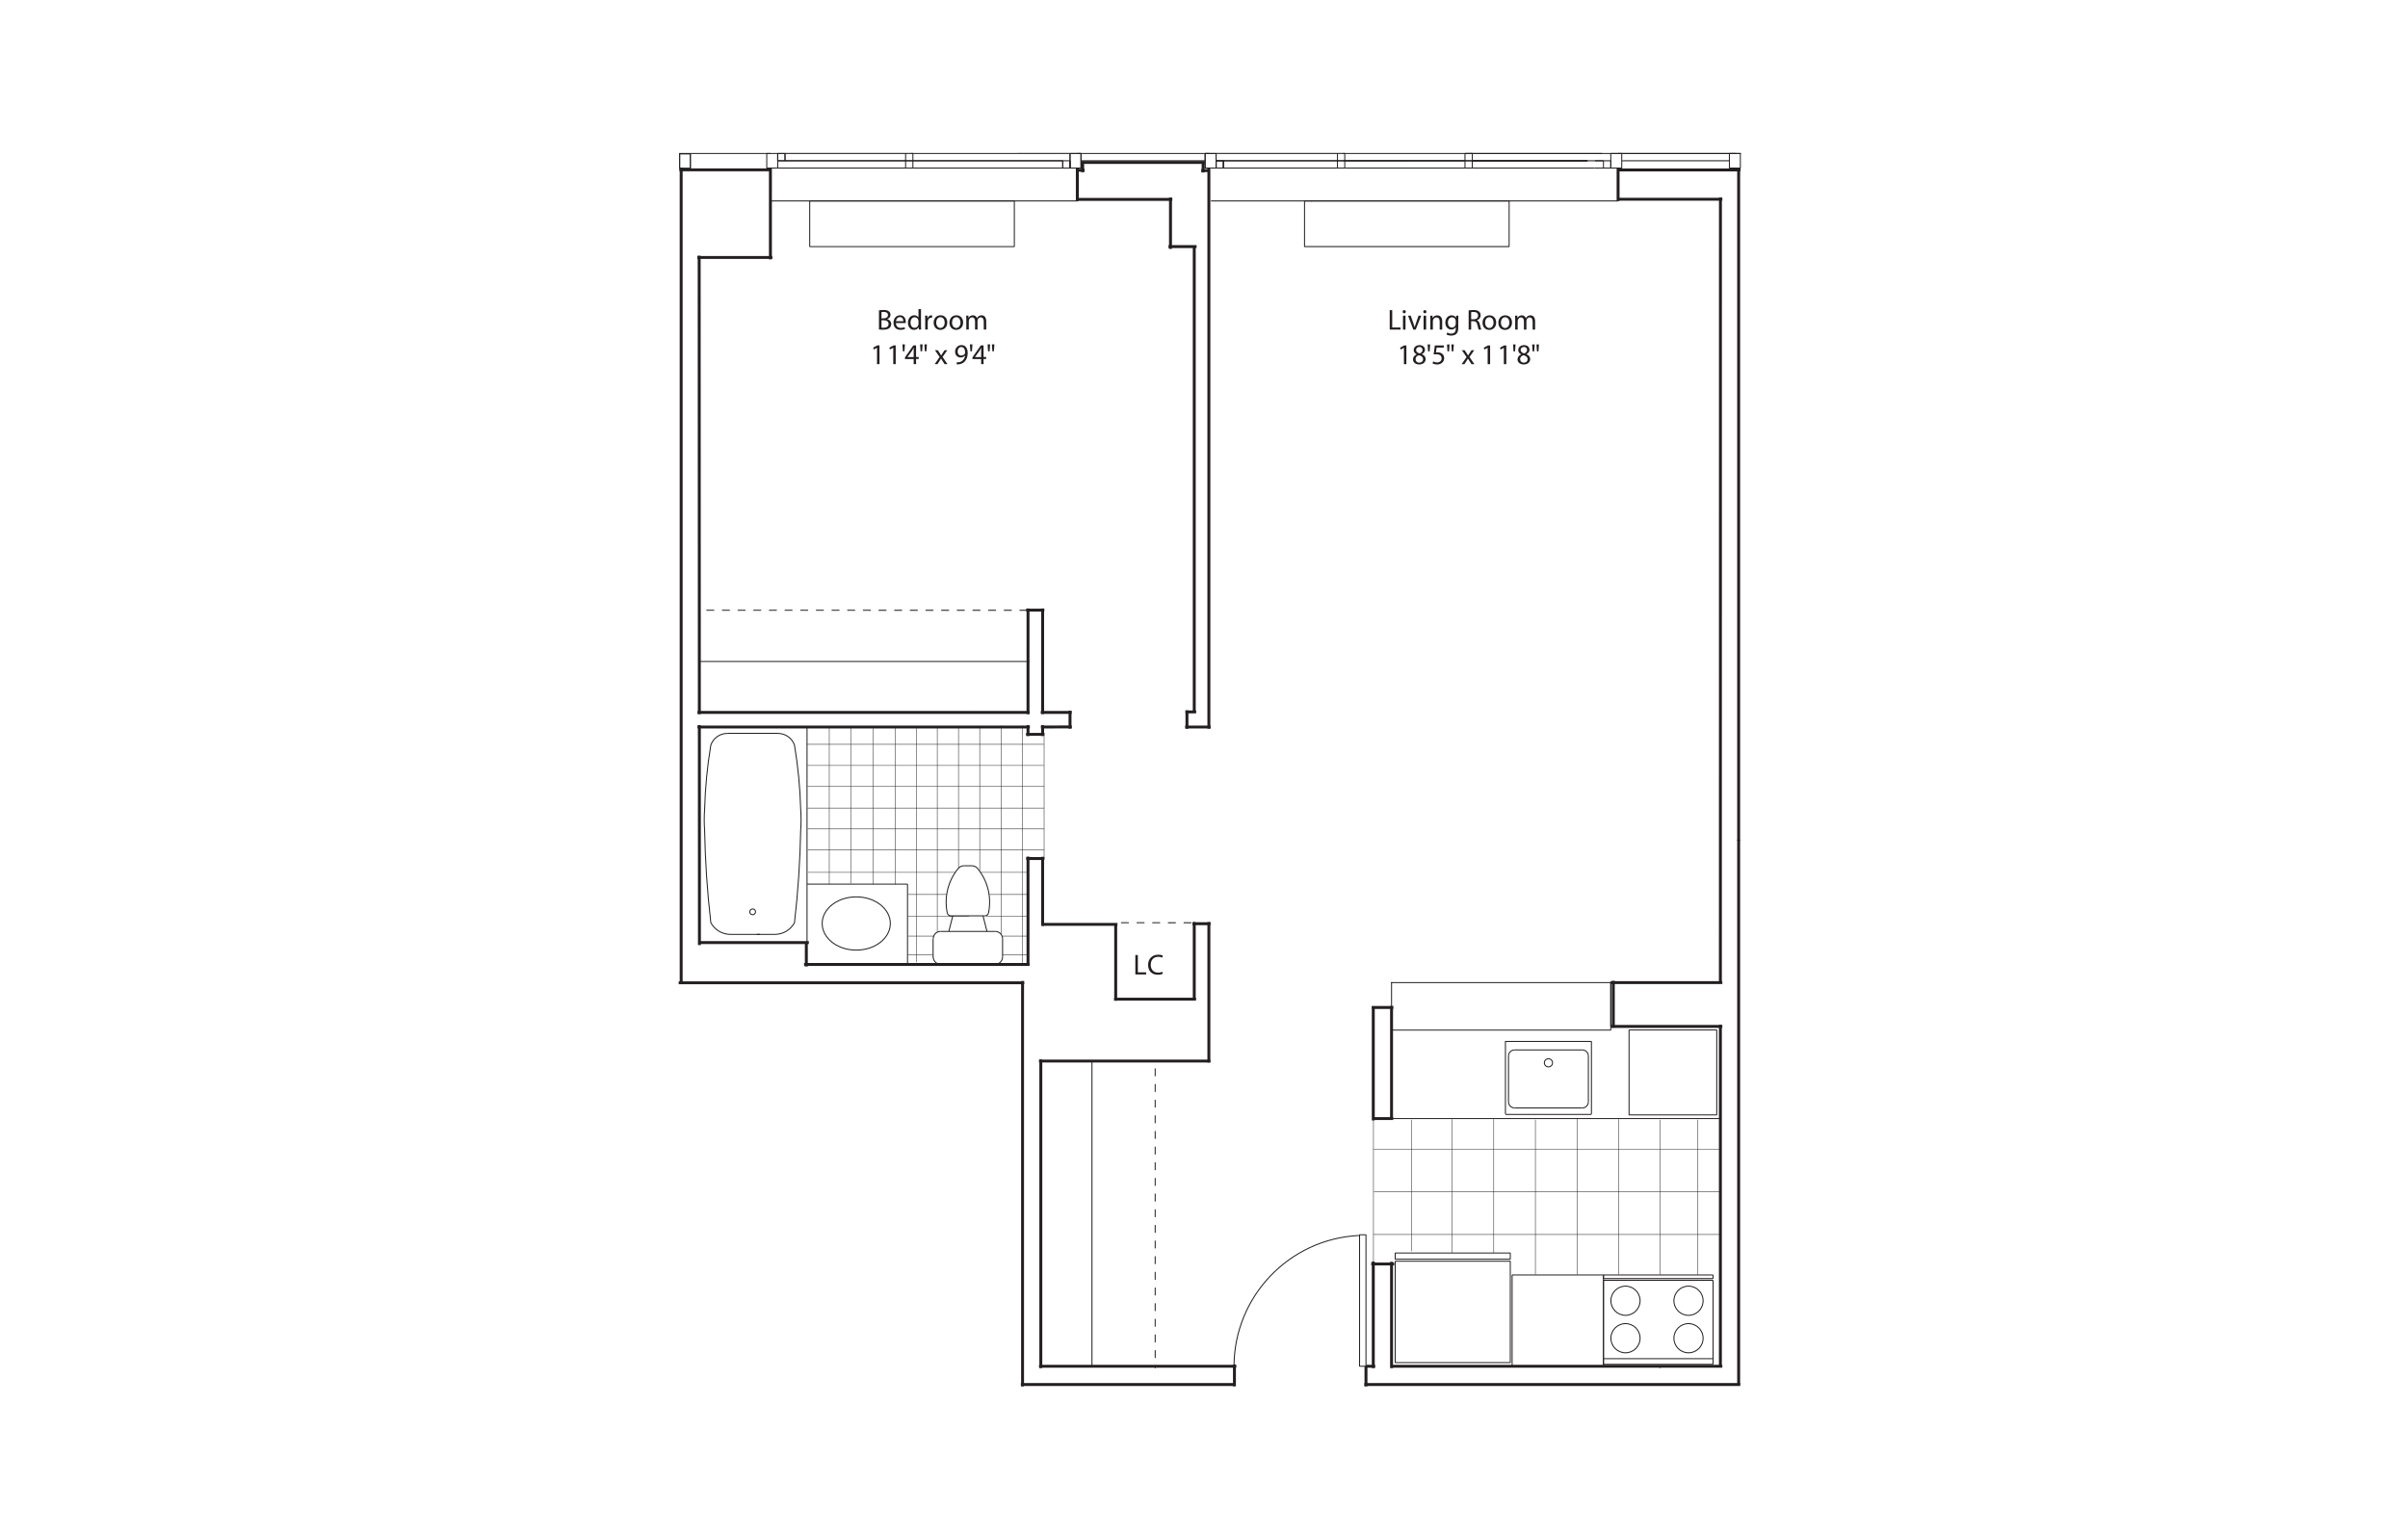 <?xml version="1.0" encoding="UTF-8"?><svg id="a" xmlns="http://www.w3.org/2000/svg" viewBox="0 0 1035 660"><defs><style>.b,.c,.d,.e,.f,.g{fill:none;stroke:#231f20;}.b,.c,.e,.f{stroke-width:.421px;}.b,.f,.g{stroke-linejoin:bevel;}.c,.d{stroke-miterlimit:1;}.d{stroke-width:.21px;}.f{stroke-dasharray:0 0 0 0 0 0 3.365 3.365 3.365 3.365 3.365 3.365;}.g{stroke-width:1.262px;}.h{fill:#231f20;}.h,.i{stroke-width:0px;}.i{fill:#fff;}</style></defs><rect class="i" width="1035" height="660"/><line class="g" x1="520.35" y1="312.559" x2="509.433" y2="312.559"/><line class="g" x1="520.231" y1="456.158" x2="446.571" y2="456.158"/><line class="g" x1="446.591" y1="587.371" x2="531.364" y2="587.371"/><line class="g" x1="530.582" y1="595.222" x2="438.77" y2="595.222"/><line class="g" x1="514.13" y1="306.061" x2="509.557" y2="306.061"/><line class="g" x1="300.595" y1="307.024" x2="300.517" y2="109.922"/><line class="g" x1="447.363" y1="455.459" x2="447.363" y2="588.168"/><line class="g" x1="442.567" y1="306.274" x2="299.802" y2="306.274"/><line class="g" x1="299.802" y1="312.556" x2="442.654" y2="312.556"/><line class="g" x1="300.628" y1="406.304" x2="300.596" y2="311.703"/><line class="g" x1="441.093" y1="369.094" x2="448.896" y2="369.094"/><line class="g" x1="441.854" y1="414.633" x2="441.854" y2="368.279"/><line class="g" x1="514.081" y1="429.554" x2="478.893" y2="429.554"/><line class="g" x1="448.135" y1="368.337" x2="448.135" y2="398.067"/><line class="g" x1="448.884" y1="262.317" x2="441.108" y2="262.317"/><line class="g" x1="441.041" y1="315.7" x2="448.96" y2="315.7"/><line class="g" x1="441.86" y1="261.591" x2="441.854" y2="307.02"/><line class="b" x1="441.854" y1="315.702" x2="441.854" y2="312.559"/><line class="g" x1="441.854" y1="316.447" x2="441.854" y2="311.733"/><line class="g" x1="448.143" y1="261.593" x2="448.137" y2="306.972"/><line class="g" x1="460.675" y1="312.501" x2="447.407" y2="312.559"/><line class="g" x1="448.137" y1="316.447" x2="448.137" y2="311.733"/><line class="g" x1="460.608" y1="306.277" x2="447.348" y2="306.277"/><line class="g" x1="331.957" y1="110.694" x2="299.721" y2="110.694"/><line class="g" x1="331.248" y1="73.013" x2="292.017" y2="73.013"/><line class="b" x1="503.1" y1="105.995" x2="503.1" y2="85.941"/><line class="g" x1="503.1" y1="107.001" x2="503.1" y2="84.932"/><line class="b" x1="503.1" y1="106.016" x2="513.308" y2="106.016"/><line class="g" x1="514.316" y1="106.016" x2="502.242" y2="106.016"/><line class="g" x1="503.886" y1="85.717" x2="462.752" y2="85.717"/><line class="b" x1="710.037" y1="441.273" x2="702.327" y2="441.273"/><line class="b" x1="736.309" y1="441.273" x2="729.86" y2="441.273"/><line class="g" x1="598.113" y1="587.372" x2="740.28" y2="587.372"/><line class="g" x1="586.44" y1="595.223" x2="747.989" y2="595.223"/><line class="g" x1="590.26" y1="542.348" x2="590.26" y2="588.153"/><line class="g" x1="598.113" y1="542.438" x2="598.113" y2="588.191"/><line class="g" x1="530.582" y1="586.606" x2="530.582" y2="596.034"/><line class="g" x1="587.122" y1="587.371" x2="591.067" y2="587.371"/><line class="g" x1="587.122" y1="587.371" x2="587.122" y2="596.034"/><line class="g" x1="590.26" y1="432.597" x2="590.26" y2="481.667"/><line class="g" x1="598.113" y1="432.479" x2="598.113" y2="480.89"/><line class="g" x1="740.28" y1="441.273" x2="692.341" y2="441.273"/><line class="g" x1="292.781" y1="72.098" x2="292.781" y2="422.933"/><path class="c" d="M530.398,587.552c0-30.12,23.643-54.941,53.727-56.404"/><polygon class="b" points="519.608 456.158 519.608 456.147 519.602 456.139 519.584 456.139 519.576 456.147 519.576 456.163 519.584 456.173 519.602 456.173 519.608 456.163 519.608 456.158"/><polygon class="b" points="590.275 543.402 590.275 543.391 590.269 543.384 590.251 543.384 590.244 543.391 590.244 543.407 590.251 543.417 590.269 543.417 590.275 543.407 590.275 543.402"/><polygon class="b" points="418.247 312.362 418.247 312.355 418.24 312.349 418.225 312.349 418.215 312.355 418.215 312.373 418.225 312.379 418.24 312.379 418.247 312.373 418.247 312.362"/><polygon class="b" points="418.247 306.079 418.247 306.072 418.24 306.065 418.225 306.065 418.215 306.072 418.215 306.087 418.225 306.094 418.24 306.094 418.247 306.087 418.247 306.079"/><polygon class="b" points="421.391 312.362 421.391 312.355 421.383 312.349 421.364 312.349 421.357 312.355 421.357 312.373 421.364 312.379 421.383 312.379 421.391 312.373 421.391 312.362"/><polygon class="b" points="470.955 397.4 470.955 397.393 470.948 397.381 470.929 397.381 470.921 397.393 470.921 397.408 470.929 397.413 470.948 397.413 470.955 397.408 470.955 397.4"/><polygon class="b" points="598.126 422.429 598.126 422.418 598.12 422.41 598.102 422.41 598.096 422.418 598.096 422.436 598.102 422.442 598.12 422.442 598.126 422.436 598.126 422.429"/><polygon class="b" points="713.19 441.273 713.19 441.265 713.179 441.258 713.165 441.258 713.155 441.265 713.155 441.279 713.165 441.29 713.179 441.29 713.19 441.279 713.19 441.273"/><polygon class="b" points="692.351 433.42 692.351 433.414 692.348 433.407 692.327 433.407 692.321 433.414 692.321 433.427 692.327 433.438 692.348 433.438 692.351 433.427 692.351 433.42"/><polygon class="b" points="739.467 441.273 739.467 441.265 739.46 441.258 739.443 441.258 739.435 441.265 739.435 441.279 739.443 441.29 739.46 441.29 739.467 441.279 739.467 441.273"/><polygon class="b" points="739.467 422.429 739.467 422.418 739.46 422.41 739.443 422.41 739.435 422.418 739.435 422.436 739.443 422.442 739.46 422.442 739.467 422.436 739.467 422.429"/><polygon class="b" points="598.126 544.318 598.126 544.308 598.12 544.307 598.102 544.307 598.096 544.308 598.096 544.332 598.102 544.335 598.12 544.335 598.126 544.332 598.126 544.318"/><polygon class="b" points="590.275 543.402 590.275 543.391 590.269 543.384 590.251 543.384 590.244 543.391 590.244 543.407 590.251 543.417 590.269 543.417 590.275 543.407 590.275 543.402"/><polygon class="b" points="598.126 543.402 598.126 543.391 598.12 543.384 598.102 543.384 598.096 543.391 598.096 543.407 598.102 543.417 598.12 543.417 598.126 543.407 598.126 543.402"/><polygon class="b" points="682.838 587.177 682.838 587.166 682.834 587.155 682.816 587.155 682.812 587.166 682.812 587.185 682.816 587.192 682.834 587.192 682.838 587.185 682.838 587.177"/><polygon class="b" points="713.403 587.974 713.403 587.968 713.396 587.956 713.374 587.956 713.372 587.968 713.372 587.983 713.374 587.988 713.396 587.988 713.403 587.983 713.403 587.974"/><polygon class="b" points="598.126 422.429 598.126 422.418 598.12 422.41 598.102 422.41 598.096 422.418 598.096 422.436 598.102 422.442 598.12 422.442 598.126 422.436 598.126 422.429"/><polygon class="b" points="692.351 422.121 692.351 422.113 692.348 422.106 692.327 422.106 692.321 422.113 692.321 422.128 692.327 422.136 692.348 422.136 692.351 422.128 692.351 422.121"/><polygon class="b" points="692.351 422.429 692.351 422.418 692.348 422.41 692.327 422.41 692.321 422.418 692.321 422.436 692.327 422.442 692.348 422.442 692.351 422.436 692.351 422.429"/><polygon class="b" points="563.604 86.417 563.604 86.409 563.599 86.403 563.58 86.403 563.572 86.409 563.572 86.424 563.58 86.428 563.599 86.428 563.604 86.424 563.604 86.417"/><line class="b" x1="346.938" y1="380.087" x2="390.065" y2="380.087"/><line class="b" x1="312.64" y1="315.261" x2="334.549" y2="315.261"/><line class="b" x1="390.065" y1="414.634" x2="390.065" y2="380.088"/><line class="b" x1="401.061" y1="411.542" x2="401.061" y2="403.62"/><line class="b" x1="464.629" y1="69.111" x2="518.024" y2="69.107"/><line class="b" x1="463.057" y1="86.385" x2="331.136" y2="86.385"/><line class="b" x1="337.419" y1="69.108" x2="389.246" y2="69.108"/><line class="b" x1="337.419" y1="69.108" x2="389.246" y2="69.108"/><line class="b" x1="389.246" y1="65.966" x2="337.419" y2="65.966"/><line class="b" x1="389.246" y1="72.251" x2="334.283" y2="72.251"/><rect class="b" x="292.137" y="66.101" width="4.593" height="6.279"/><rect class="b" x="292.137" y="66.101" width="4.593" height="6.279"/><rect class="b" x="329.565" y="65.972" width="4.716" height="6.28"/><rect class="b" x="334.281" y="65.972" width="3.136" height="3.136"/><rect class="b" x="334.281" y="65.972" width="3.136" height="3.136"/><line class="b" x1="392.382" y1="69.108" x2="456.778" y2="69.108"/><line class="b" x1="392.382" y1="69.108" x2="456.778" y2="69.108"/><line class="b" x1="456.778" y1="72.251" x2="392.382" y2="72.251"/><line class="b" x1="391.716" y1="65.972" x2="459.914" y2="65.965"/><rect class="b" x="389.246" y="65.965" width="3.136" height="3.143"/><rect class="b" x="389.246" y="69.108" width="3.136" height="3.143"/><rect class="b" x="459.914" y="65.972" width="4.715" height="6.28"/><rect class="b" x="456.778" y="69.108" width="3.136" height="3.143"/><polyline class="b" points="456.778 69.108 456.778 72.251 459.914 72.251 459.914 69.108"/><rect class="b" x="459.914" y="65.972" width="4.715" height="6.28"/><line class="b" x1="632.146" y1="65.972" x2="695.481" y2="65.972"/><line class="b" x1="632.817" y1="69.108" x2="682.336" y2="69.104"/><line class="b" x1="632.817" y1="69.108" x2="682.336" y2="69.108"/><line class="b" x1="682.336" y1="72.251" x2="632.817" y2="72.251"/><line class="b" x1="577.33" y1="65.972" x2="688.615" y2="65.972"/><line class="b" x1="685.47" y1="72.251" x2="632.816" y2="72.251"/><line class="b" x1="632.816" y1="69.108" x2="682.334" y2="69.108"/><line class="b" x1="577.414" y1="69.112" x2="685.469" y2="69.108"/><line class="b" x1="695.479" y1="86.386" x2="520.486" y2="86.386"/><line class="b" x1="519.59" y1="86.386" x2="519.59" y2="87.846"/><line class="b" x1="577.996" y1="69.109" x2="629.676" y2="69.109"/><line class="b" x1="577.996" y1="69.109" x2="629.676" y2="69.106"/><line class="b" x1="629.676" y1="72.252" x2="577.996" y2="72.252"/><line class="b" x1="574.861" y1="65.967" x2="522.695" y2="65.967"/><rect class="b" x="517.983" y="65.973" width="4.713" height="6.28"/><line class="b" x1="525.835" y1="69.109" x2="574.862" y2="69.109"/><line class="b" x1="525.835" y1="69.109" x2="574.862" y2="69.109"/><path class="b" d="M525.835,72.252h-3.14v-3.143h3.14v3.143ZM574.862,72.252h-52.166"/><rect class="b" x="522.697" y="69.109" width="3.14" height="3.143"/><rect class="b" x="574.862" y="65.966" width="3.135" height="3.143"/><rect class="b" x="574.862" y="69.109" width="3.135" height="3.143"/><rect class="b" x="522.697" y="69.109" width="3.14" height="3.143"/><rect class="b" x="517.984" y="65.973" width="4.713" height="6.28"/><path class="b" d="M629.678,69.109h3.14v-3.143h-3.14v3.143ZM629.678,69.109v3.143h3.14v-3.143"/><line class="b" x1="697.052" y1="69.114" x2="743.425" y2="69.109"/><line class="b" x1="689.198" y1="69.109" x2="692.343" y2="69.109"/><rect class="b" x="692.343" y="65.973" width="4.709" height="6.28"/><polyline class="b" points="689.198 69.109 689.198 72.252 692.343 72.252 692.343 69.109"/><line class="b" x1="692.343" y1="72.252" x2="685.473" y2="72.252"/><line class="b" x1="685.473" y1="69.112" x2="689.198" y2="69.108"/><line class="b" x1="685.473" y1="69.112" x2="689.198" y2="69.108"/><rect class="b" x="743.321" y="65.973" width="4.714" height="6.28"/><line class="b" x1="519.594" y1="65.973" x2="463.057" y2="65.973"/><line class="g" x1="331.136" y1="72.252" x2="331.136" y2="111.512"/><line class="b" x1="331.136" y1="65.972" x2="291.894" y2="65.972"/><line class="b" x1="463.057" y1="72.251" x2="463.057" y2="86.385"/><line class="b" x1="463.057" y1="72.251" x2="463.057" y2="86.275"/><line class="b" x1="463.057" y1="86.385" x2="463.057" y2="72.251"/><line class="g" x1="463.056" y1="72.252" x2="463.056" y2="86.386"/><line class="b" x1="519.592" y1="72.252" x2="519.592" y2="86.386"/><line class="b" x1="519.592" y1="86.277" x2="519.592" y2="72.252"/><line class="b" x1="519.592" y1="86.386" x2="519.592" y2="72.252"/><line class="b" x1="748.295" y1="65.973" x2="695.481" y2="65.973"/><line class="g" x1="695.481" y1="72.252" x2="695.481" y2="86.386"/><line class="g" x1="512.53" y1="397.107" x2="520.313" y2="397.107"/><line class="g" x1="513.308" y1="106.016" x2="513.308" y2="305.985"/><line class="g" x1="439.513" y1="596.035" x2="439.513" y2="421.742"/><line class="g" x1="291.705" y1="422.512" x2="440.224" y2="422.512"/><line class="g" x1="345.606" y1="414.637" x2="442.522" y2="414.637"/><line class="b" x1="346.878" y1="312.559" x2="346.878" y2="405.216"/><line class="g" x1="347.664" y1="405.218" x2="300.628" y2="405.218"/><line class="g" x1="346.574" y1="415.486" x2="346.574" y2="404.977"/><line class="g" x1="480.299" y1="397.401" x2="448.137" y2="397.401"/><line class="g" x1="479.544" y1="430.231" x2="479.544" y2="397.401"/><line class="g" x1="513.308" y1="396.43" x2="513.308" y2="429.557"/><line class="g" x1="459.914" y1="313.26" x2="459.914" y2="305.5"/><line class="g" x1="510.173" y1="313.284" x2="510.173" y2="305.415"/><line class="g" x1="747.304" y1="72.281" x2="747.304" y2="361.416"/><line class="g" x1="739.476" y1="84.887" x2="739.453" y2="422.626"/><line class="g" x1="519.594" y1="72.523" x2="519.594" y2="313.262"/><line class="g" x1="519.594" y1="396.432" x2="519.594" y2="456.79"/><line class="b" x1="692.341" y1="441.273" x2="692.341" y2="422.429"/><line class="g" x1="747.304" y1="361.006" x2="747.304" y2="595.223"/><line class="g" x1="598.848" y1="433.128" x2="589.653" y2="433.128"/><line class="g" x1="599.24" y1="543.403" x2="589.375" y2="543.403"/><line class="g" x1="598.819" y1="480.891" x2="590.26" y2="480.891"/><line class="g" x1="739.453" y1="440.567" x2="739.453" y2="587.372"/><line class="g" x1="740.279" y1="422.43" x2="692.342" y2="422.43"/><line class="b" x1="746.233" y1="65.972" x2="695.481" y2="65.972"/><line class="g" x1="695.481" y1="85.655" x2="740.306" y2="85.655"/><line class="g" x1="693.428" y1="421.686" x2="693.428" y2="441.827"/><line class="g" x1="695.937" y1="73.049" x2="748.123" y2="73.049"/><line class="g" x1="464.812" y1="69.838" x2="517.803" y2="69.838"/><line class="g" x1="465.348" y1="69.57" x2="465.348" y2="74.032"/><line class="g" x1="517.134" y1="69.57" x2="517.134" y2="74.166"/><line class="g" x1="462.934" y1="73.194" x2="466.17" y2="73.194"/><line class="g" x1="516.311" y1="73.328" x2="519.548" y2="73.328"/><line class="b" x1="469.349" y1="456.158" x2="469.349" y2="587.873"/><line class="b" x1="442.388" y1="284.381" x2="300.999" y2="284.381"/><line class="f" x1="496.517" y1="459.325" x2="496.517" y2="588.207"/><line class="f" x1="481.818" y1="396.685" x2="514.129" y2="396.698"/><line class="f" x1="303.604" y1="262.357" x2="444.875" y2="262.368"/><rect class="b" x="584.367" y="530.837" width="2.754" height="56.535"/><rect class="b" x="598.113" y="422.43" width="94.228" height="20.417"/><polygon class="b" points="348.036 86.386 348.036 106.016 435.98 106.016 435.98 86.388 348.036 86.388 348.036 86.386"/><rect class="b" x="560.709" y="86.386" width="87.943" height="19.63"/><line class="b" x1="736.309" y1="586.549" x2="689.198" y2="586.549"/><line class="b" x1="736.309" y1="584.117" x2="689.198" y2="584.117"/><line class="b" x1="736.309" y1="548.111" x2="689.198" y2="548.111"/><line class="b" x1="736.309" y1="550.416" x2="689.198" y2="550.416"/><line class="b" x1="736.309" y1="549.681" x2="689.198" y2="549.681"/><line class="b" x1="736.309" y1="549.681" x2="736.309" y2="548.11"/><line class="b" x1="736.309" y1="550.416" x2="736.309" y2="586.547"/><line class="b" x1="689.198" y1="549.681" x2="689.198" y2="548.11"/><line class="b" x1="689.198" y1="550.416" x2="689.198" y2="586.547"/><line class="b" x1="689.198" y1="548.111" x2="649.939" y2="548.111"/><line class="b" x1="598.114" y1="480.89" x2="739.455" y2="480.89"/><line class="b" x1="649.939" y1="548.111" x2="649.939" y2="587.371"/><line class="b" x1="689.198" y1="548.111" x2="689.198" y2="587.371"/><rect class="b" x="599.681" y="542.222" width="49.47" height="43.578"/><rect class="b" x="599.681" y="538.689" width="49.47" height="2.641"/><rect class="b" x="700.194" y="442.806" width="37.69" height="36.513"/><path class="h" d="M487.993,410.573h1.078v7.446h3.568v.904h-4.646v-8.351Z"/><path class="h" d="M499.802,418.651c-.397.198-1.19.397-2.206.397-2.354,0-4.126-1.487-4.126-4.226,0-2.614,1.772-4.386,4.361-4.386,1.041,0,1.698.223,1.982.372l-.26.879c-.409-.197-.991-.347-1.685-.347-1.958,0-3.259,1.252-3.259,3.444,0,2.045,1.177,3.358,3.209,3.358.657,0,1.326-.137,1.759-.348l.223.856Z"/><path class="c" d="M325.224,401.708h7.628c3.585.067,6.911-1.864,8.63-5.01,1.524-13.174,2.414-26.414,2.663-39.671.225-3.046.225-6.108,0-9.154-.249-9.236-1.14-18.443-2.663-27.557-1.062-3.021-3.922-5.032-7.123-5.012"/><path class="c" d="M312.648,315.304c-3.199-.019-6.055,1.991-7.117,5.012-1.525,9.114-2.418,18.322-2.669,27.559-.226,3.046-.226,6.106,0,9.153.25,13.258,1.142,26.498,2.669,39.671,1.715,3.147,5.04,5.078,8.628,5.01h12.506"/><path class="c" d="M323.504,390.758c-.686,0-1.245.557-1.245,1.245,0,.686.56,1.243,1.245,1.243s1.244-.557,1.244-1.243c0-.688-.558-1.245-1.244-1.245Z"/><ellipse class="c" cx="368.036" cy="397.02" rx="14.646" ry="11.441"/><path class="c" d="M420.162,373.339c4.394,5.334,6.133,12.376,4.719,19.142"/><path class="c" d="M407.154,392.481c-1.409-6.765.324-13.809,4.719-19.142.597-.723,1.484-1.142,2.425-1.142"/><path class="c" d="M417.742,372.197c.935,0,1.823.419,2.42,1.144"/><line class="c" x1="414.298" y1="372.197" x2="417.742" y2="372.197"/><path class="c" d="M408.691,393.731c-.743,0-1.383-.524-1.537-1.248"/><line class="c" x1="404.256" y1="414.55" x2="427.782" y2="414.55"/><line class="c" x1="404.256" y1="400.429" x2="427.782" y2="400.429"/><path class="c" d="M404.256,414.55c-1.736,0-3.138-1.406-3.138-3.139"/><path class="c" d="M401.118,403.57c0-1.736,1.402-3.142,3.138-3.142"/><path class="c" d="M430.921,411.411c0,1.733-1.405,3.139-3.139,3.139"/><path class="c" d="M424.882,392.481c-.15.724-.793,1.248-1.532,1.248"/><line class="c" x1="422.521" y1="393.729" x2="424.218" y2="400.428"/><path class="c" d="M427.784,400.428c.833,0,1.631.333,2.219.92.588.591.92,1.387.92,2.222"/><line class="c" x1="430.923" y1="411.409" x2="430.923" y2="403.569"/><line class="c" x1="409.524" y1="393.729" x2="407.824" y2="400.428"/><line class="c" x1="408.693" y1="393.729" x2="423.351" y2="393.729"/><path class="c" d="M725.75,552.929c3.464,0,6.271,2.808,6.271,6.271s-2.807,6.276-6.271,6.276c-3.47,0-6.275-2.812-6.275-6.276s2.805-6.271,6.275-6.271Z"/><path class="c" d="M725.75,569.04c3.464,0,6.271,2.811,6.271,6.278,0,3.463-2.807,6.274-6.271,6.274-3.47,0-6.275-2.811-6.275-6.274,0-3.467,2.805-6.278,6.275-6.278Z"/><path class="c" d="M698.668,552.929c3.463,0,6.272,2.808,6.272,6.271s-2.809,6.276-6.272,6.276c-3.466,0-6.275-2.812-6.275-6.276s2.809-6.271,6.275-6.271Z"/><path class="c" d="M698.668,569.04c3.463,0,6.272,2.811,6.272,6.278,0,3.463-2.809,6.274-6.272,6.274-3.466,0-6.275-2.811-6.275-6.274,0-3.467,2.809-6.278,6.275-6.278Z"/><path class="h" d="M377.799,133.437c.471-.099,1.214-.174,1.97-.174,1.078,0,1.772.186,2.292.607.434.322.693.818.693,1.474,0,.806-.533,1.512-1.412,1.834v.025c.793.198,1.722.855,1.722,2.094,0,.719-.285,1.264-.707,1.673-.582.533-1.524.78-2.887.78-.743,0-1.313-.049-1.673-.099v-8.214ZM378.877,136.856h.979c1.14,0,1.809-.595,1.809-1.4,0-.979-.744-1.363-1.834-1.363-.496,0-.781.037-.954.074v2.688ZM378.877,140.858c.211.037.52.05.904.05,1.115,0,2.144-.409,2.144-1.623,0-1.14-.979-1.611-2.156-1.611h-.892v3.184Z"/><path class="h" d="M385.086,138.876c.024,1.475.966,2.082,2.057,2.082.781,0,1.252-.136,1.66-.31l.186.781c-.384.173-1.041.372-1.995.372-1.846,0-2.949-1.214-2.949-3.023s1.065-3.234,2.812-3.234c1.958,0,2.478,1.723,2.478,2.825,0,.223-.024.397-.037.508h-4.212ZM388.282,138.096c.013-.694-.285-1.772-1.511-1.772-1.103,0-1.586,1.016-1.673,1.772h3.184Z"/><path class="h" d="M395.866,132.879v7.248c0,.533.013,1.14.05,1.549h-.979l-.049-1.04h-.025c-.335.669-1.066,1.177-2.044,1.177-1.45,0-2.565-1.227-2.565-3.048-.012-1.995,1.227-3.222,2.689-3.222.916,0,1.536.434,1.809.917h.025v-3.581h1.09ZM394.776,138.12c0-.136-.012-.322-.049-.458-.161-.694-.756-1.264-1.574-1.264-1.127,0-1.796.991-1.796,2.317,0,1.214.595,2.218,1.772,2.218.731,0,1.4-.483,1.599-1.301.037-.148.049-.297.049-.471v-1.041Z"/><path class="h" d="M397.676,137.55c0-.706-.012-1.313-.049-1.871h.954l.037,1.177h.049c.273-.805.929-1.313,1.661-1.313.123,0,.21.013.31.037v1.029c-.111-.025-.223-.038-.372-.038-.768,0-1.313.583-1.462,1.4-.024.148-.049.322-.049.508v3.197h-1.078v-4.126Z"/><path class="h" d="M407.156,138.628c0,2.218-1.537,3.184-2.986,3.184-1.623,0-2.874-1.19-2.874-3.085,0-2.007,1.313-3.185,2.974-3.185,1.722,0,2.887,1.252,2.887,3.085ZM402.398,138.69c0,1.313.755,2.304,1.821,2.304,1.04,0,1.821-.979,1.821-2.329,0-1.016-.508-2.305-1.796-2.305-1.289,0-1.846,1.19-1.846,2.33Z"/><path class="h" d="M413.959,138.628c0,2.218-1.537,3.184-2.986,3.184-1.623,0-2.874-1.19-2.874-3.085,0-2.007,1.313-3.185,2.974-3.185,1.722,0,2.887,1.252,2.887,3.085ZM409.201,138.69c0,1.313.756,2.304,1.821,2.304,1.04,0,1.821-.979,1.821-2.329,0-1.016-.508-2.305-1.797-2.305-1.288,0-1.846,1.19-1.846,2.33Z"/><path class="h" d="M415.335,137.303c0-.62-.012-1.128-.049-1.623h.954l.049.966h.037c.335-.57.892-1.103,1.883-1.103.818,0,1.438.496,1.698,1.202h.024c.186-.335.421-.595.669-.781.359-.273.756-.421,1.326-.421.793,0,1.97.52,1.97,2.602v3.531h-1.065v-3.395c0-1.152-.421-1.846-1.301-1.846-.62,0-1.103.459-1.289.991-.05.149-.087.347-.087.545v3.705h-1.065v-3.593c0-.954-.421-1.648-1.252-1.648-.682,0-1.177.545-1.351,1.09-.062.161-.086.347-.086.533v3.618h-1.066v-4.373Z"/><path class="h" d="M376.962,149.51h-.024l-1.4.756-.21-.83,1.759-.942h.929v8.054h-1.053v-7.038Z"/><path class="h" d="M383.938,149.51h-.024l-1.4.756-.21-.83,1.759-.942h.929v8.054h-1.053v-7.038Z"/><path class="h" d="M388.958,148.06l-.211,2.974h-.669l-.198-2.974h1.078Z"/><path class="h" d="M392.712,156.547v-2.193h-3.742v-.719l3.593-5.142h1.177v5.006h1.127v.855h-1.127v2.193h-1.028ZM392.712,153.5v-2.689c0-.421.012-.842.037-1.264h-.037c-.248.471-.446.818-.669,1.19l-1.97,2.738v.025h2.639Z"/><path class="h" d="M396.554,148.06l-.211,2.974h-.669l-.198-2.974h1.078ZM398.4,148.06l-.211,2.974h-.657l-.21-2.974h1.078Z"/><path class="h" d="M403.06,150.551l.855,1.288c.223.335.409.644.607.979h.037c.198-.359.397-.669.595-.991l.843-1.276h1.177l-2.044,2.899,2.106,3.098h-1.239l-.88-1.351c-.235-.347-.434-.681-.644-1.04h-.025c-.198.359-.409.681-.632,1.04l-.868,1.351h-1.202l2.131-3.061-2.032-2.936h1.214Z"/><path class="h" d="M411.202,155.779c.235.024.508,0,.88-.037.632-.087,1.227-.347,1.685-.781.533-.483.916-1.19,1.065-2.144h-.037c-.446.545-1.09.867-1.896.867-1.45,0-2.379-1.09-2.379-2.465,0-1.524,1.103-2.862,2.751-2.862s2.664,1.338,2.664,3.395c0,1.772-.595,3.011-1.388,3.779-.619.607-1.474.979-2.342,1.078-.397.062-.743.074-1.003.062v-.892ZM411.598,151.145c0,1.003.607,1.71,1.549,1.71.731,0,1.301-.359,1.586-.842.062-.099.099-.223.099-.397,0-1.375-.508-2.429-1.648-2.429-.929,0-1.586.818-1.586,1.958Z"/><path class="h" d="M417.968,148.06l-.211,2.974h-.669l-.198-2.974h1.078Z"/><path class="h" d="M421.722,156.547v-2.193h-3.742v-.719l3.593-5.142h1.177v5.006h1.127v.855h-1.127v2.193h-1.028ZM421.722,153.5v-2.689c0-.421.012-.842.037-1.264h-.037c-.248.471-.446.818-.669,1.19l-1.97,2.738v.025h2.639Z"/><path class="h" d="M425.564,148.06l-.211,2.974h-.669l-.198-2.974h1.078ZM427.41,148.06l-.211,2.974h-.657l-.21-2.974h1.078Z"/><path class="h" d="M597.325,133.346h1.078v7.447h3.568v.904h-4.646v-8.351Z"/><path class="h" d="M604.24,134.015c.012.372-.261.669-.694.669-.384,0-.656-.297-.656-.669,0-.384.284-.681.681-.681.409,0,.67.297.67.681ZM603.025,141.697v-5.997h1.091v5.997h-1.091Z"/><path class="h" d="M606.348,135.7l1.177,3.37c.198.545.359,1.04.483,1.536h.037c.136-.496.31-.991.508-1.536l1.165-3.37h1.14l-2.354,5.997h-1.041l-2.279-5.997h1.165Z"/><path class="h" d="M613.101,134.015c.012.372-.261.669-.694.669-.384,0-.656-.297-.656-.669,0-.384.284-.681.681-.681.409,0,.67.297.67.681ZM611.886,141.697v-5.997h1.091v5.997h-1.091Z"/><path class="h" d="M614.785,137.323c0-.62-.012-1.128-.05-1.623h.967l.061.991h.025c.297-.57.991-1.128,1.982-1.128.83,0,2.118.496,2.118,2.553v3.581h-1.09v-3.457c0-.966-.359-1.772-1.388-1.772-.719,0-1.276.508-1.462,1.115-.05.137-.074.322-.074.508v3.606h-1.091v-4.373Z"/><path class="h" d="M626.83,135.7c-.025.434-.05.916-.05,1.647v3.482c0,1.375-.273,2.218-.855,2.738-.583.545-1.425.718-2.181.718-.719,0-1.512-.173-1.995-.496l.273-.83c.397.248,1.017.471,1.76.471,1.115,0,1.933-.583,1.933-2.094v-.669h-.024c-.335.558-.98,1.003-1.908,1.003-1.487,0-2.553-1.264-2.553-2.924,0-2.032,1.326-3.185,2.701-3.185,1.041,0,1.61.545,1.871,1.041h.024l.05-.904h.954ZM625.702,138.066c0-.185-.012-.347-.061-.496-.198-.632-.731-1.152-1.524-1.152-1.04,0-1.784.88-1.784,2.268,0,1.177.595,2.156,1.772,2.156.669,0,1.275-.421,1.511-1.115.062-.185.087-.397.087-.582v-1.078Z"/><path class="h" d="M631.255,133.458c.546-.112,1.326-.174,2.069-.174,1.152,0,1.895.211,2.416.682.422.372.657.942.657,1.586,0,1.103-.694,1.833-1.574,2.131v.037c.644.223,1.028.817,1.227,1.685.273,1.165.471,1.97.644,2.292h-1.115c-.136-.235-.322-.954-.558-1.995-.248-1.152-.693-1.586-1.673-1.623h-1.016v3.618h-1.078v-8.239ZM632.333,137.261h1.103c1.152,0,1.884-.632,1.884-1.586,0-1.078-.781-1.549-1.921-1.561-.52,0-.892.049-1.065.099v3.048Z"/><path class="h" d="M643.076,138.649c0,2.218-1.536,3.184-2.985,3.184-1.623,0-2.875-1.19-2.875-3.085,0-2.007,1.313-3.185,2.974-3.185,1.723,0,2.887,1.252,2.887,3.085ZM638.318,138.711c0,1.313.756,2.304,1.821,2.304,1.041,0,1.821-.979,1.821-2.329,0-1.016-.508-2.305-1.796-2.305-1.289,0-1.847,1.19-1.847,2.33Z"/><path class="h" d="M649.879,138.649c0,2.218-1.536,3.184-2.985,3.184-1.623,0-2.875-1.19-2.875-3.085,0-2.007,1.313-3.185,2.974-3.185,1.723,0,2.887,1.252,2.887,3.085ZM645.121,138.711c0,1.313.756,2.304,1.821,2.304,1.041,0,1.821-.979,1.821-2.329,0-1.016-.508-2.305-1.796-2.305-1.289,0-1.847,1.19-1.847,2.33Z"/><path class="h" d="M651.256,137.323c0-.62-.012-1.128-.05-1.623h.954l.05.966h.037c.335-.57.893-1.103,1.884-1.103.817,0,1.437.496,1.697,1.202h.024c.186-.335.422-.595.669-.781.359-.273.756-.421,1.326-.421.793,0,1.97.52,1.97,2.602v3.531h-1.065v-3.395c0-1.152-.421-1.846-1.301-1.846-.619,0-1.103.459-1.289.991-.049.149-.086.347-.086.545v3.705h-1.066v-3.593c0-.954-.421-1.648-1.251-1.648-.682,0-1.177.545-1.351,1.09-.061.161-.087.347-.087.533v3.618h-1.065v-4.373Z"/><path class="h" d="M603.433,149.531h-.024l-1.4.756-.211-.83,1.76-.942h.93v8.054h-1.054v-7.038Z"/><path class="h" d="M607.324,154.524c0-1.016.607-1.734,1.599-2.156l-.013-.037c-.892-.421-1.275-1.115-1.275-1.809,0-1.276,1.077-2.144,2.49-2.144,1.56,0,2.342.979,2.342,1.982,0,.682-.335,1.413-1.326,1.883v.037c1.004.397,1.623,1.103,1.623,2.082,0,1.4-1.201,2.342-2.738,2.342-1.685,0-2.701-1.003-2.701-2.181ZM611.661,154.475c0-.979-.682-1.45-1.772-1.76-.942.273-1.45.892-1.45,1.661-.037.817.583,1.536,1.611,1.536.979,0,1.61-.607,1.61-1.437ZM608.663,150.448c0,.805.606,1.239,1.536,1.487.693-.235,1.227-.731,1.227-1.462,0-.644-.384-1.313-1.363-1.313-.904,0-1.399.595-1.399,1.289Z"/><path class="h" d="M614.697,148.082l-.211,2.974h-.669l-.198-2.974h1.078Z"/><path class="h" d="M620.571,149.432h-3.073l-.31,2.069c.185-.025.359-.05.656-.05.62,0,1.239.136,1.735.434.632.359,1.152,1.053,1.152,2.069,0,1.574-1.252,2.751-2.999,2.751-.88,0-1.623-.248-2.007-.496l.273-.83c.335.198.991.446,1.723.446,1.028,0,1.907-.669,1.907-1.747-.012-1.041-.706-1.784-2.316-1.784-.459,0-.818.049-1.115.086l.52-3.866h3.853v.917Z"/><path class="h" d="M623.037,148.082l-.211,2.974h-.669l-.198-2.974h1.078ZM624.883,148.082l-.21,2.974h-.657l-.211-2.974h1.078Z"/><path class="h" d="M629.543,150.572l.856,1.288c.223.335.408.644.607.979h.037c.198-.359.397-.669.595-.991l.842-1.276h1.178l-2.045,2.899,2.106,3.098h-1.239l-.88-1.351c-.235-.347-.434-.681-.644-1.04h-.025c-.198.359-.408.681-.632,1.04l-.867,1.351h-1.201l2.131-3.061-2.032-2.936h1.214Z"/><path class="h" d="M639.419,149.531h-.024l-1.4.756-.211-.83,1.76-.942h.93v8.054h-1.054v-7.038Z"/><path class="h" d="M646.384,149.531h-.024l-1.4.756-.211-.83,1.76-.942h.93v8.054h-1.054v-7.038Z"/><path class="h" d="M651.415,148.082l-.211,2.974h-.669l-.198-2.974h1.078Z"/><path class="h" d="M652.257,154.524c0-1.016.607-1.734,1.599-2.156l-.013-.037c-.892-.421-1.275-1.115-1.275-1.809,0-1.276,1.077-2.144,2.49-2.144,1.56,0,2.342.979,2.342,1.982,0,.682-.335,1.413-1.326,1.883v.037c1.004.397,1.623,1.103,1.623,2.082,0,1.4-1.201,2.342-2.738,2.342-1.685,0-2.701-1.003-2.701-2.181ZM656.594,154.475c0-.979-.682-1.45-1.772-1.76-.941.273-1.45.892-1.45,1.661-.037.817.583,1.536,1.611,1.536.979,0,1.61-.607,1.61-1.437ZM653.596,150.448c0,.805.606,1.239,1.536,1.487.693-.235,1.227-.731,1.227-1.462,0-.644-.384-1.313-1.363-1.313-.904,0-1.399.595-1.399,1.289Z"/><path class="h" d="M659.631,148.082l-.211,2.974h-.669l-.198-2.974h1.078ZM661.477,148.082l-.21,2.974h-.657l-.211-2.974h1.078Z"/><line class="d" x1="430.387" y1="401.614" x2="430.387" y2="311.969"/><line class="d" x1="439.506" y1="414.5" x2="439.506" y2="311.884"/><line class="d" x1="448.779" y1="369.314" x2="448.779" y2="316.431"/><line class="d" x1="402.86" y1="312.918" x2="402.86" y2="400.611"/><line class="d" x1="393.977" y1="313.085" x2="393.977" y2="413.663"/><line class="d" x1="384.748" y1="312.918" x2="384.748" y2="380.192"/><line class="d" x1="421.098" y1="312.073" x2="421.098" y2="374.169"/><line class="d" x1="411.978" y1="312.494" x2="411.978" y2="373.165"/><line class="d" x1="448.662" y1="319.989" x2="346.867" y2="319.989"/><line class="d" x1="448.715" y1="329.089" x2="347.035" y2="329.089"/><line class="d" x1="375.181" y1="313.084" x2="375.181" y2="380.192"/><line class="d" x1="448.81" y1="338.119" x2="347.035" y2="338.119"/><line class="d" x1="448.739" y1="347.394" x2="347.035" y2="347.394"/><line class="d" x1="410.629" y1="375.038" x2="347.37" y2="375.038"/><line class="d" x1="448.797" y1="365.337" x2="347.202" y2="365.337"/><line class="d" x1="448.785" y1="356.366" x2="347.17" y2="356.366"/><line class="d" x1="406.947" y1="384.558" x2="390.38" y2="384.558"/><line class="d" x1="416.559" y1="393.894" x2="407.984" y2="393.894"/><line class="d" x1="441.422" y1="375.038" x2="421.507" y2="375.038"/><line class="d" x1="409.458" y1="393.894" x2="390.214" y2="393.894"/><line class="d" x1="441.925" y1="393.894" x2="423.851" y2="393.894"/><line class="d" x1="442.261" y1="384.558" x2="425.357" y2="384.558"/><line class="d" x1="365.644" y1="312.749" x2="365.644" y2="379.858"/><line class="d" x1="356.441" y1="312.916" x2="356.441" y2="380.025"/><line class="d" x1="401.594" y1="402.43" x2="390.381" y2="402.43"/><line class="d" x1="442.261" y1="402.43" x2="430.714" y2="402.43"/><line class="d" x1="401.091" y1="410.462" x2="390.214" y2="410.462"/><line class="d" x1="441.759" y1="410.462" x2="430.88" y2="410.462"/><line class="d" x1="659.944" y1="481.372" x2="659.944" y2="547.935"/><line class="d" x1="642.034" y1="481.156" x2="642.034" y2="538.647"/><line class="d" x1="590.297" y1="494.218" x2="739.787" y2="494.218"/><line class="d" x1="590.53" y1="512.341" x2="739.401" y2="512.341"/><line class="d" x1="590.356" y1="530.718" x2="739.4" y2="530.718"/><line class="d" x1="677.944" y1="480.985" x2="677.944" y2="547.933"/><line class="d" x1="695.734" y1="481.156" x2="695.734" y2="547.933"/><line class="d" x1="713.535" y1="481.372" x2="713.535" y2="547.935"/><line class="d" x1="729.788" y1="481.372" x2="729.788" y2="547.935"/><line class="d" x1="624.183" y1="538.648" x2="624.183" y2="481.158"/><line class="d" x1="606.813" y1="537.906" x2="606.813" y2="481.372"/><line class="d" x1="590.337" y1="543.674" x2="590.337" y2="480.986"/><path class="e" d="M665.55,458.668c-.974,0-1.764-.787-1.764-1.757,0-.974.79-1.761,1.764-1.761.972,0,1.76.787,1.76,1.761,0,.97-.787,1.757-1.76,1.757Z"/><line class="e" x1="651.025" y1="451.375" x2="680.071" y2="451.375"/><line class="e" x1="646.946" y1="447.723" x2="684.066" y2="447.723"/><path class="e" d="M680.071,451.375c1.46,0,2.638,1.178,2.638,2.638"/><path class="e" d="M682.709,473.687c0,.7-.275,1.37-.771,1.868-.495.493-1.168.774-1.867.774"/><line class="e" x1="682.709" y1="454.013" x2="682.709" y2="473.687"/><line class="e" x1="684.029" y1="447.722" x2="684.029" y2="478.955"/><line class="e" x1="648.383" y1="454.013" x2="648.383" y2="473.687"/><line class="e" x1="647.064" y1="447.722" x2="647.064" y2="478.955"/><path class="e" d="M648.383,454.013c0-1.46,1.184-2.638,2.641-2.638"/><path class="e" d="M651.023,476.328c-1.457,0-2.641-1.182-2.641-2.642"/><line class="e" x1="651.023" y1="476.328" x2="680.07" y2="476.328"/><line class="e" x1="647.064" y1="479.11" x2="684.029" y2="479.11"/></svg>